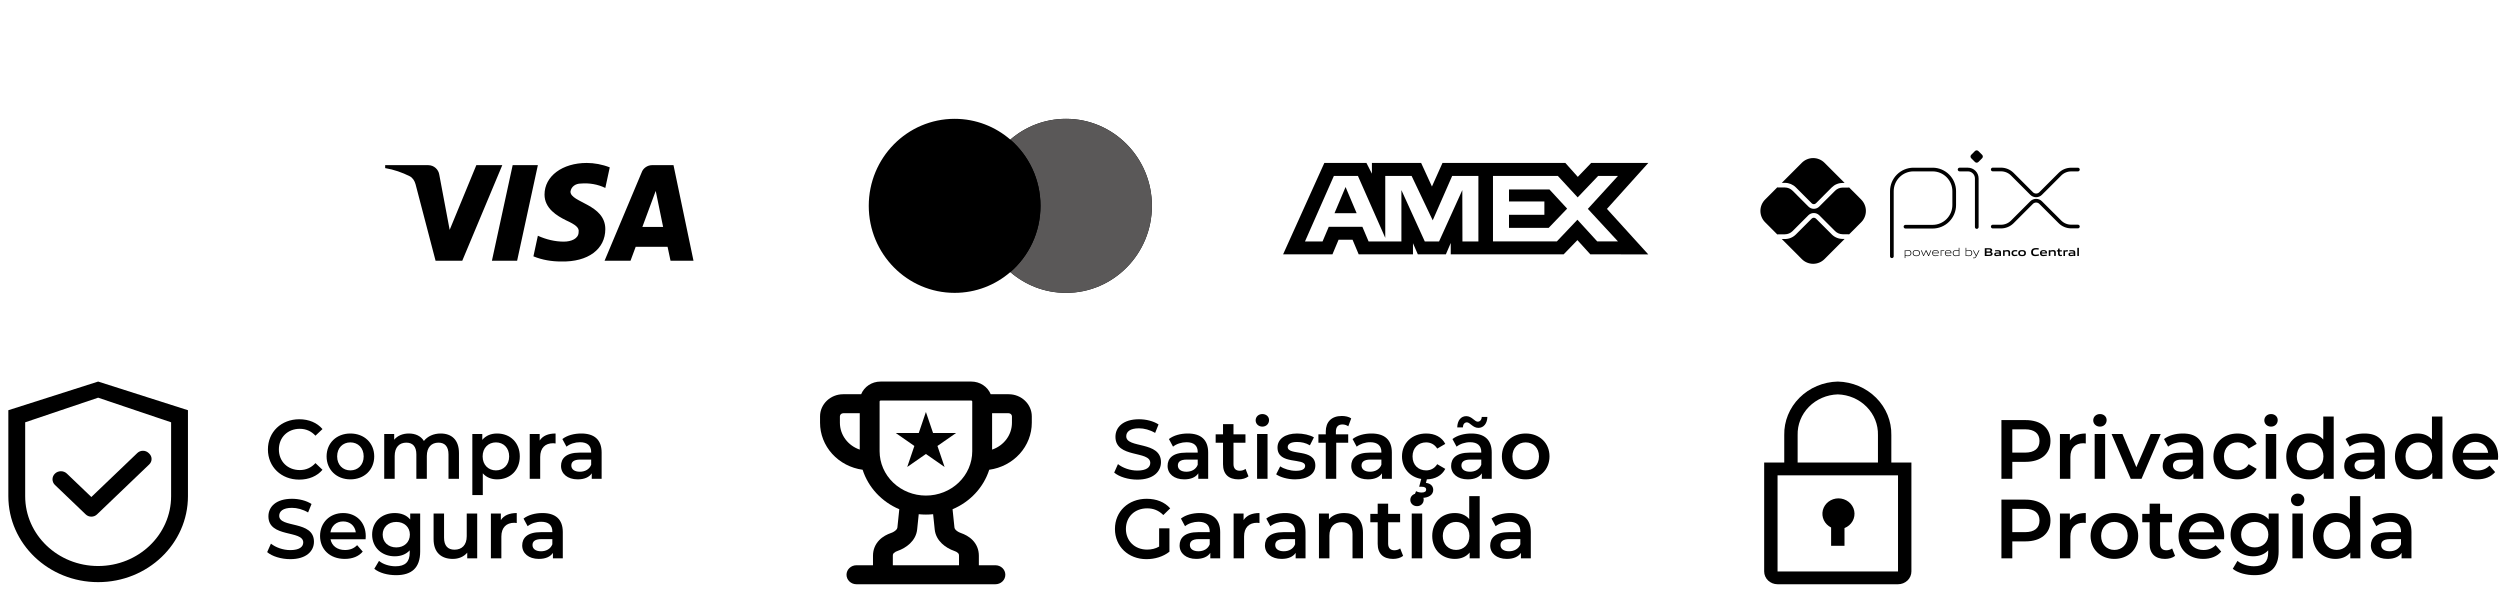 <svg xmlns="http://www.w3.org/2000/svg" width="322" height="77" viewBox="0 0 322 77" fill="none"><path fill-rule="evenodd" clip-rule="evenodd" d="M59.539 33.585H56.102L53.525 23.736C53.403 23.283 53.143 22.882 52.761 22.694C51.807 22.219 50.757 21.842 49.61 21.651V21.272H55.147C55.911 21.272 56.484 21.842 56.58 22.503L57.917 29.608L61.352 21.272H64.694L59.539 33.585ZM66.604 33.585H63.358L66.031 21.272H69.277L66.604 33.585ZM73.476 24.683C73.572 24.02 74.145 23.641 74.814 23.641C75.864 23.546 77.009 23.736 77.964 24.209L78.537 21.558C77.582 21.179 76.531 20.988 75.578 20.988C72.427 20.988 70.135 22.694 70.135 25.061C70.135 26.861 71.759 27.807 72.905 28.377C74.145 28.945 74.623 29.324 74.527 29.892C74.527 30.744 73.572 31.123 72.618 31.123C71.472 31.123 70.326 30.839 69.277 30.364L68.704 33.017C69.85 33.49 71.09 33.68 72.236 33.68C75.769 33.774 77.964 32.07 77.964 29.512C77.964 26.292 73.476 26.103 73.476 24.683ZM89.323 33.585L86.747 21.272H83.978C83.405 21.272 82.832 21.651 82.641 22.219L77.868 33.585H81.21L81.877 31.786H85.982L86.365 33.585H89.323ZM84.456 24.588L85.409 29.229H82.737L84.456 24.588Z" fill="black"></path><path fill-rule="evenodd" clip-rule="evenodd" d="M130.132 35.043C128.2 36.713 125.695 37.721 122.956 37.721C116.848 37.721 111.896 32.703 111.896 26.513C111.896 20.323 116.848 15.305 122.956 15.305C125.695 15.305 128.2 16.313 130.132 17.982C132.063 16.313 134.568 15.305 137.306 15.305C143.415 15.305 148.367 20.323 148.367 26.513C148.367 32.703 143.415 37.721 137.306 37.721C134.568 37.721 132.063 36.713 130.132 35.043Z" fill="black"></path><path fill-rule="evenodd" clip-rule="evenodd" d="M130.132 35.043C132.51 32.987 134.017 29.929 134.017 26.513C134.017 23.097 132.51 20.038 130.132 17.982C132.063 16.313 134.568 15.305 137.306 15.305C143.416 15.305 148.367 20.323 148.367 26.513C148.367 32.703 143.416 37.721 137.306 37.721C134.568 37.721 132.063 36.713 130.132 35.043Z" fill="#5A5858"></path><path fill-rule="evenodd" clip-rule="evenodd" d="M130.132 35.044C132.51 32.988 134.018 29.929 134.018 26.513C134.018 23.097 132.51 20.038 130.132 17.982C127.753 20.038 126.245 23.097 126.245 26.513C126.245 29.929 127.753 32.988 130.132 35.044Z" fill="black"></path><path fill-rule="evenodd" clip-rule="evenodd" d="M170.574 20.988L165.266 32.754H171.621L172.408 30.878H174.209L174.997 32.754H181.991V31.323L182.614 32.754H186.232L186.856 31.292V32.754H201.402L203.172 30.927L204.828 32.754L212.3 32.77L206.975 26.904L212.3 20.988H204.943L203.221 22.782L201.617 20.988H185.792L184.434 24.025L183.043 20.988H176.702V22.371L175.997 20.988H170.574ZM192.296 22.658H200.65L203.204 25.423L205.842 22.658H208.397L204.515 26.902L208.397 31.096H205.726L203.171 28.3L200.52 31.096H192.296V22.658ZM194.359 25.948V24.407V24.406H199.571L201.846 26.871L199.471 29.349H194.359V27.666H198.916V25.948H194.359ZM171.803 22.658H174.901L178.421 30.637V22.658H181.815L184.534 28.379L187.041 22.658H190.417V31.101H188.362L188.346 24.485L185.35 31.101H183.513L180.501 24.485V31.101H176.275L175.474 29.209H171.145L170.345 31.1H168.081L171.803 22.658ZM171.884 27.459L173.31 24.087L174.735 27.459H171.884Z" fill="black"></path><path d="M243.672 33.006V24.627C243.672 24.261 243.744 23.898 243.883 23.559C244.024 23.221 244.229 22.913 244.488 22.654C244.747 22.395 245.054 22.189 245.392 22.049C245.73 21.909 246.093 21.837 246.458 21.837H248.926C249.663 21.838 250.369 22.133 250.889 22.655C251.409 23.178 251.703 23.886 251.703 24.624V26.407C251.703 27.148 251.408 27.858 250.886 28.381C250.363 28.905 249.654 29.199 248.915 29.199H245.426" stroke="black" stroke-width="0.474" stroke-linecap="round" stroke-linejoin="round"></path><path d="M252.395 21.835H253.464C253.767 21.835 254.058 21.956 254.273 22.171C254.487 22.385 254.608 22.677 254.608 22.981V29.241" stroke="black" stroke-width="0.474" stroke-linecap="round" stroke-linejoin="round"></path><path d="M254.376 20.865L253.892 20.378C253.863 20.35 253.84 20.316 253.824 20.278C253.809 20.241 253.8 20.2 253.8 20.16C253.8 20.119 253.809 20.079 253.824 20.041C253.84 20.004 253.863 19.97 253.892 19.941L254.376 19.455C254.405 19.426 254.439 19.403 254.477 19.388C254.514 19.372 254.554 19.364 254.594 19.364C254.635 19.364 254.675 19.372 254.712 19.388C254.751 19.403 254.784 19.426 254.813 19.455L255.299 19.941C255.327 19.97 255.35 20.004 255.366 20.041C255.381 20.079 255.39 20.119 255.39 20.16C255.39 20.2 255.381 20.241 255.366 20.278C255.35 20.316 255.327 20.35 255.299 20.378L254.813 20.865C254.784 20.894 254.751 20.917 254.712 20.932C254.675 20.948 254.635 20.956 254.594 20.956C254.554 20.956 254.514 20.948 254.477 20.932C254.439 20.917 254.405 20.894 254.376 20.865Z" fill="black"></path><path d="M256.665 21.83H257.727C258.273 21.83 258.797 22.048 259.184 22.435L261.669 24.923C261.746 25 261.837 25.061 261.937 25.102C262.036 25.144 262.143 25.165 262.252 25.165C262.36 25.165 262.468 25.144 262.567 25.102C262.667 25.061 262.759 25 262.834 24.923L265.313 22.444C265.504 22.252 265.731 22.1 265.981 21.996C266.231 21.892 266.499 21.839 266.77 21.839H267.633" stroke="black" stroke-width="0.474" stroke-linecap="round" stroke-linejoin="round"></path><path d="M256.665 29.184H257.727C258.273 29.184 258.797 28.966 259.184 28.58L261.669 26.092C261.746 26.015 261.837 25.954 261.937 25.913C262.036 25.871 262.143 25.85 262.252 25.85C262.36 25.85 262.468 25.871 262.567 25.913C262.667 25.954 262.759 26.015 262.834 26.092L265.313 28.57C265.504 28.762 265.731 28.914 265.981 29.018C266.231 29.122 266.499 29.175 266.77 29.175H267.633" stroke="black" stroke-width="0.474" stroke-linecap="round" stroke-linejoin="round"></path><path d="M237.339 30.774C237.076 30.775 236.816 30.724 236.574 30.623C236.331 30.523 236.111 30.375 235.926 30.189L233.888 28.152C233.816 28.083 233.72 28.044 233.62 28.044C233.521 28.044 233.424 28.083 233.352 28.152L231.306 30.2C231.121 30.387 230.901 30.534 230.66 30.635C230.417 30.735 230.158 30.787 229.894 30.786H229.493L232.075 33.372C232.462 33.76 232.987 33.978 233.535 33.978C234.083 33.978 234.608 33.76 234.995 33.372L237.583 30.779L237.339 30.774Z" fill="black"></path><path d="M229.895 23.552C230.158 23.551 230.417 23.603 230.66 23.703C230.901 23.804 231.121 23.951 231.307 24.137L233.352 26.187C233.423 26.258 233.521 26.298 233.62 26.298C233.721 26.298 233.817 26.258 233.888 26.187L235.926 24.145C236.112 23.959 236.332 23.811 236.574 23.711C236.816 23.61 237.076 23.559 237.339 23.559H237.585L234.996 20.966C234.805 20.774 234.577 20.622 234.327 20.518C234.076 20.414 233.808 20.36 233.536 20.36C233.266 20.36 232.997 20.414 232.747 20.518C232.496 20.622 232.269 20.774 232.076 20.966L229.496 23.552H229.895Z" fill="black"></path><path d="M239.725 25.703L238.163 24.138C238.128 24.152 238.09 24.16 238.052 24.16H237.341C236.97 24.162 236.615 24.309 236.353 24.572L234.312 26.61C234.221 26.701 234.114 26.773 233.995 26.822C233.876 26.871 233.749 26.896 233.62 26.896C233.36 26.897 233.112 26.794 232.928 26.61L230.882 24.561C230.62 24.299 230.265 24.151 229.895 24.149H229.021C228.985 24.149 228.95 24.141 228.916 24.128L227.346 25.701C227.154 25.893 227.001 26.121 226.898 26.372C226.794 26.623 226.74 26.892 226.74 27.163C226.74 27.435 226.794 27.704 226.898 27.955C227.001 28.206 227.154 28.434 227.346 28.626L228.916 30.199C228.95 30.186 228.985 30.178 229.021 30.178H229.895C230.265 30.176 230.62 30.028 230.882 29.766L232.928 27.717C233.114 27.538 233.363 27.439 233.62 27.439C233.877 27.439 234.126 27.538 234.312 27.717L236.351 29.759C236.613 30.021 236.967 30.169 237.337 30.17H238.049C238.087 30.171 238.124 30.179 238.159 30.193L239.722 28.628C240.109 28.241 240.327 27.714 240.327 27.166C240.327 26.618 240.109 26.091 239.722 25.703" fill="black"></path><path d="M245.796 32.292C245.667 32.298 245.538 32.318 245.413 32.351V32.862C245.508 32.895 245.61 32.912 245.711 32.912C245.967 32.912 246.088 32.825 246.088 32.6C246.088 32.388 245.989 32.292 245.796 32.292ZM245.327 33.24V32.231H245.398L245.405 32.275C245.535 32.24 245.669 32.219 245.804 32.211C245.896 32.204 245.99 32.231 246.064 32.287C246.106 32.327 246.138 32.376 246.158 32.43C246.177 32.484 246.186 32.542 246.18 32.6C246.185 32.664 246.173 32.728 246.144 32.785C246.114 32.843 246.07 32.891 246.015 32.925C245.924 32.971 245.822 32.993 245.718 32.991C245.615 32.99 245.512 32.974 245.412 32.944V33.24H245.327Z" fill="black"></path><path d="M246.821 32.289C246.565 32.289 246.452 32.372 246.452 32.595C246.452 32.818 246.565 32.911 246.821 32.911C247.078 32.911 247.19 32.829 247.19 32.607C247.19 32.384 247.077 32.289 246.821 32.289ZM247.15 32.911C247.051 32.972 246.936 33.001 246.821 32.994C246.705 33.001 246.59 32.972 246.492 32.911C246.446 32.875 246.41 32.827 246.387 32.773C246.364 32.719 246.355 32.66 246.361 32.601C246.355 32.542 246.364 32.483 246.387 32.429C246.41 32.374 246.446 32.327 246.492 32.289C246.59 32.229 246.705 32.2 246.821 32.207C246.936 32.2 247.051 32.229 247.15 32.289C247.196 32.326 247.232 32.374 247.255 32.428C247.277 32.482 247.287 32.541 247.281 32.599C247.287 32.658 247.277 32.718 247.255 32.772C247.232 32.827 247.196 32.874 247.15 32.911Z" fill="black"></path><path d="M248.36 32.971L248.075 32.358H248.069L247.789 32.971H247.716L247.412 32.23H247.507L247.759 32.85H247.765L248.039 32.23H248.122L248.405 32.85H248.409L248.657 32.23H248.748L248.445 32.971H248.36Z" fill="black"></path><path d="M249.292 32.288C249.056 32.288 248.975 32.393 248.963 32.546H249.626C249.619 32.377 249.533 32.288 249.297 32.288H249.292ZM249.297 32.99C249.188 33.002 249.078 32.973 248.991 32.908C248.948 32.869 248.915 32.821 248.893 32.767C248.872 32.714 248.863 32.656 248.867 32.599C248.863 32.539 248.874 32.479 248.898 32.424C248.922 32.369 248.958 32.321 249.004 32.282C249.09 32.228 249.19 32.203 249.292 32.208C249.396 32.202 249.498 32.227 249.587 32.28C249.694 32.351 249.714 32.477 249.714 32.621H248.957C248.957 32.772 249.01 32.907 249.296 32.907C249.425 32.904 249.552 32.89 249.678 32.864V32.942C249.549 32.969 249.42 32.984 249.29 32.988" fill="black"></path><path d="M249.961 32.971V32.23H250.032L250.04 32.273C250.157 32.234 250.281 32.213 250.405 32.209H250.416V32.291H250.395C250.277 32.294 250.16 32.314 250.048 32.35V32.969L249.961 32.971Z" fill="black"></path><path d="M250.917 32.288C250.68 32.288 250.6 32.394 250.588 32.546H251.252C251.245 32.377 251.159 32.288 250.923 32.288H250.917ZM250.923 32.991C250.814 33.002 250.704 32.973 250.617 32.909C250.576 32.869 250.545 32.821 250.524 32.768C250.504 32.715 250.497 32.658 250.501 32.601C250.498 32.541 250.509 32.482 250.533 32.427C250.557 32.372 250.593 32.324 250.638 32.285C250.725 32.231 250.825 32.205 250.927 32.211C251.029 32.205 251.132 32.23 251.221 32.282C251.328 32.354 251.348 32.48 251.348 32.624H250.592C250.592 32.775 250.644 32.91 250.93 32.91C251.059 32.907 251.186 32.893 251.312 32.867V32.945C251.184 32.971 251.054 32.987 250.923 32.991Z" fill="black"></path><path d="M252.283 32.339C252.187 32.306 252.087 32.289 251.985 32.29C251.729 32.29 251.608 32.376 251.608 32.601C251.608 32.826 251.707 32.908 251.901 32.908C252.029 32.902 252.158 32.883 252.283 32.851V32.339ZM252.3 32.97L252.291 32.925C252.162 32.961 252.028 32.982 251.894 32.99C251.8 32.998 251.706 32.97 251.632 32.914C251.59 32.874 251.558 32.825 251.538 32.771C251.518 32.717 251.51 32.658 251.515 32.601C251.51 32.537 251.524 32.473 251.552 32.416C251.581 32.359 251.626 32.311 251.68 32.277C251.772 32.23 251.876 32.208 251.979 32.211C252.082 32.212 252.184 32.227 252.284 32.258V31.919H252.369V32.97H252.3Z" fill="black"></path><path d="M253.636 32.292C253.507 32.298 253.379 32.317 253.252 32.35V32.86C253.348 32.895 253.449 32.912 253.552 32.911C253.807 32.911 253.928 32.825 253.928 32.599C253.928 32.388 253.829 32.292 253.636 32.292ZM253.857 32.925C253.764 32.97 253.662 32.993 253.56 32.99C253.448 32.989 253.336 32.97 253.231 32.935V32.97H253.172V31.919H253.254V32.269C253.382 32.236 253.513 32.216 253.644 32.208C253.738 32.202 253.83 32.228 253.906 32.284C253.947 32.324 253.979 32.373 253.999 32.427C254.019 32.481 254.026 32.539 254.021 32.597C254.026 32.661 254.013 32.725 253.984 32.783C253.955 32.84 253.911 32.888 253.857 32.922" fill="black"></path><path d="M254.13 33.258V33.176C254.172 33.176 254.211 33.184 254.239 33.184C254.289 33.188 254.339 33.175 254.381 33.147C254.423 33.12 254.454 33.079 254.47 33.031L254.498 32.973L254.113 32.231H254.211L254.541 32.869H254.547L254.86 32.231H254.959L254.548 33.061C254.471 33.212 254.389 33.261 254.239 33.261C254.203 33.263 254.166 33.262 254.13 33.258Z" fill="black"></path><path d="M256.149 32.548H255.862V32.808H256.15C256.347 32.808 256.422 32.786 256.422 32.677C256.422 32.568 256.32 32.548 256.149 32.548ZM256.096 32.128H255.862V32.392H256.097C256.292 32.392 256.369 32.369 256.369 32.258C256.369 32.148 256.272 32.128 256.096 32.128ZM256.541 32.9C256.435 32.967 256.308 32.97 256.076 32.97H255.64V31.968H256.065C256.266 31.968 256.388 31.968 256.49 32.032C256.524 32.052 256.552 32.082 256.57 32.117C256.589 32.152 256.596 32.192 256.594 32.231C256.596 32.281 256.582 32.33 256.553 32.37C256.524 32.41 256.483 32.44 256.435 32.454V32.459C256.564 32.488 256.646 32.554 256.646 32.697C256.65 32.737 256.642 32.778 256.622 32.814C256.604 32.85 256.576 32.88 256.541 32.9Z" fill="black"></path><path d="M257.52 32.661C257.439 32.653 257.347 32.649 257.255 32.649C257.105 32.649 257.052 32.68 257.052 32.749C257.052 32.818 257.096 32.848 257.21 32.848C257.316 32.844 257.419 32.829 257.52 32.804V32.661ZM257.565 32.971L257.559 32.927C257.428 32.964 257.293 32.986 257.159 32.992C257.081 32.997 257.003 32.978 256.935 32.937C256.908 32.917 256.886 32.889 256.872 32.858C256.857 32.827 256.851 32.793 256.854 32.759C256.851 32.717 256.862 32.675 256.885 32.639C256.906 32.603 256.939 32.575 256.977 32.558C257.066 32.525 257.16 32.511 257.255 32.517C257.332 32.517 257.435 32.521 257.522 32.527V32.517C257.522 32.402 257.446 32.364 257.238 32.364C257.156 32.364 257.06 32.368 256.966 32.377V32.227C257.07 32.219 257.188 32.213 257.284 32.213C257.403 32.203 257.522 32.227 257.627 32.282C257.709 32.342 257.727 32.425 257.727 32.535V32.973L257.565 32.971Z" fill="black"></path><path d="M258.69 32.97V32.559C258.69 32.424 258.621 32.376 258.498 32.376C258.397 32.38 258.296 32.396 258.198 32.423V32.967H257.995V32.226H258.159L258.166 32.272C258.295 32.235 258.427 32.212 258.561 32.205C258.651 32.198 258.741 32.225 258.813 32.281C258.843 32.311 258.866 32.347 258.88 32.388C258.895 32.428 258.899 32.47 258.896 32.512V32.965L258.69 32.97Z" fill="black"></path><path d="M259.475 32.991C259.377 32.999 259.279 32.971 259.2 32.913C259.158 32.873 259.126 32.824 259.105 32.77C259.086 32.716 259.077 32.658 259.083 32.6C259.08 32.539 259.091 32.478 259.117 32.423C259.144 32.367 259.184 32.32 259.234 32.285C259.332 32.229 259.445 32.204 259.558 32.211C259.64 32.211 259.726 32.217 259.818 32.225V32.383C259.744 32.377 259.653 32.37 259.582 32.37C259.386 32.37 259.295 32.432 259.295 32.602C259.295 32.771 259.363 32.83 259.524 32.83C259.629 32.827 259.732 32.814 259.834 32.792V32.944C259.717 32.971 259.595 32.987 259.475 32.991Z" fill="black"></path><path d="M260.445 32.366C260.249 32.366 260.163 32.428 260.163 32.596C260.163 32.764 260.244 32.835 260.445 32.835C260.644 32.835 260.724 32.775 260.724 32.607C260.724 32.439 260.641 32.366 260.445 32.366ZM260.798 32.913C260.69 32.974 260.568 33.001 260.445 32.991C260.321 33.001 260.197 32.973 260.089 32.913C260.041 32.877 260.003 32.83 259.979 32.776C259.954 32.721 259.944 32.661 259.95 32.601C259.944 32.542 259.955 32.481 259.979 32.426C260.003 32.372 260.041 32.324 260.089 32.288C260.197 32.228 260.321 32.201 260.445 32.211C260.568 32.202 260.69 32.228 260.798 32.288C260.846 32.324 260.884 32.371 260.908 32.426C260.932 32.48 260.941 32.54 260.935 32.6C260.941 32.659 260.932 32.719 260.908 32.774C260.884 32.829 260.846 32.877 260.798 32.913Z" fill="black"></path><path d="M262.125 32.992C261.996 33 261.869 32.963 261.765 32.887C261.645 32.788 261.609 32.634 261.609 32.469C261.604 32.386 261.621 32.304 261.656 32.23C261.692 32.155 261.745 32.091 261.812 32.043C261.941 31.971 262.089 31.938 262.235 31.948C262.347 31.948 262.46 31.955 262.584 31.965V32.146C262.478 32.137 262.347 32.129 262.245 32.129C261.959 32.129 261.839 32.238 261.839 32.469C261.839 32.699 261.95 32.809 262.161 32.809C262.311 32.805 262.46 32.785 262.606 32.749V32.929C262.448 32.966 262.287 32.986 262.125 32.992Z" fill="black"></path><path d="M263.212 32.343C263.04 32.343 262.975 32.404 262.964 32.517H263.458C263.452 32.397 263.382 32.343 263.212 32.343ZM263.181 32.991C263.07 33.001 262.96 32.972 262.868 32.909C262.826 32.87 262.795 32.822 262.773 32.768C262.753 32.715 262.746 32.657 262.75 32.6C262.747 32.541 262.758 32.482 262.782 32.428C262.806 32.374 262.842 32.326 262.889 32.289C262.986 32.23 263.098 32.203 263.212 32.211C263.322 32.204 263.434 32.23 263.531 32.285C263.649 32.368 263.66 32.498 263.661 32.65H262.96C262.964 32.763 263.024 32.836 263.232 32.836C263.363 32.833 263.495 32.82 263.625 32.798V32.943C263.479 32.971 263.33 32.987 263.181 32.991Z" fill="black"></path><path d="M264.577 32.97V32.559C264.577 32.424 264.51 32.376 264.387 32.376C264.285 32.38 264.184 32.396 264.086 32.423V32.967H263.879V32.226H264.048L264.056 32.272C264.184 32.234 264.316 32.212 264.45 32.205C264.54 32.198 264.63 32.225 264.702 32.281C264.732 32.311 264.755 32.347 264.769 32.388C264.784 32.428 264.788 32.47 264.785 32.512V32.965L264.577 32.97Z" fill="black"></path><path d="M265.368 32.991C265.323 32.996 265.277 32.988 265.235 32.97C265.193 32.952 265.157 32.922 265.129 32.886C265.088 32.819 265.069 32.74 265.074 32.662V32.385H264.926V32.232H265.074L265.097 32.008H265.28V32.232H265.569V32.385H265.28V32.622C265.276 32.67 265.283 32.718 265.3 32.763C265.312 32.787 265.332 32.806 265.356 32.819C265.38 32.831 265.407 32.836 265.435 32.831C265.484 32.831 265.533 32.826 265.581 32.817V32.965C265.511 32.98 265.439 32.989 265.368 32.991Z" fill="black"></path><path d="M265.771 32.971V32.23H265.936L265.943 32.276C266.061 32.236 266.184 32.213 266.308 32.209H266.334V32.385C266.31 32.385 266.284 32.385 266.262 32.385C266.165 32.386 266.068 32.398 265.974 32.423V32.969L265.771 32.971Z" fill="black"></path><path d="M267.087 32.661C267 32.653 266.913 32.649 266.82 32.649C266.67 32.649 266.617 32.68 266.617 32.749C266.617 32.818 266.662 32.848 266.777 32.848C266.881 32.844 266.986 32.829 267.087 32.804V32.661ZM267.13 32.971L267.123 32.929C266.992 32.966 266.857 32.988 266.722 32.994C266.644 32.999 266.565 32.98 266.498 32.94C266.471 32.919 266.449 32.892 266.434 32.861C266.421 32.83 266.414 32.795 266.416 32.761C266.414 32.718 266.426 32.675 266.449 32.639C266.473 32.602 266.507 32.574 266.547 32.559C266.635 32.526 266.729 32.513 266.823 32.519C266.899 32.519 267.004 32.523 267.09 32.529V32.517C267.09 32.402 267.014 32.364 266.807 32.364C266.724 32.364 266.628 32.368 266.534 32.377V32.227C266.639 32.219 266.755 32.213 266.851 32.213C266.97 32.203 267.089 32.227 267.195 32.282C267.277 32.342 267.296 32.425 267.296 32.535V32.973L267.13 32.971Z" fill="black"></path><path d="M267.558 31.919H267.764V32.97H267.558V31.919Z" fill="black"></path><path d="M236.786 64.188C236.323 64.191 235.873 64.343 235.509 64.619C235.146 64.896 234.891 65.281 234.782 65.713C234.674 66.145 234.72 66.599 234.913 67.003C235.106 67.407 235.435 67.737 235.847 67.942V70.301H237.571V68.016C238.017 67.841 238.384 67.524 238.613 67.119C238.841 66.713 238.914 66.245 238.822 65.793C238.729 65.341 238.476 64.934 238.105 64.641C237.733 64.349 237.268 64.188 236.786 64.188Z" fill="black"></path><path d="M243.603 59.575V56.043C243.64 54.254 242.936 52.524 241.643 51.231C240.35 49.939 238.576 49.189 236.707 49.145C234.838 49.189 233.063 49.939 231.772 51.231C230.479 52.524 229.773 54.254 229.811 56.043V59.575H227.225V73.601C227.225 74.039 227.407 74.459 227.73 74.768C228.053 75.077 228.491 75.251 228.949 75.251H244.465C244.922 75.251 245.36 75.077 245.685 74.768C246.008 74.459 246.189 74.039 246.189 73.601V59.575H243.603ZM231.535 56.043C231.498 54.692 232.021 53.382 232.99 52.398C233.959 51.415 235.296 50.839 236.707 50.796C238.119 50.839 239.455 51.415 240.423 52.398C241.393 53.382 241.916 54.692 241.88 56.043V59.575H231.535V56.043ZM228.949 73.601V61.225H244.465V73.601H228.949Z" fill="black"></path><path d="M38.54 61.775C39.779 61.775 40.836 61.332 41.537 60.511L40.631 59.648C40.081 60.252 39.402 60.544 38.615 60.544C37.052 60.544 35.92 59.442 35.92 57.888C35.92 56.333 37.052 55.231 38.615 55.231C39.402 55.231 40.081 55.523 40.631 56.117L41.537 55.263C40.836 54.443 39.779 54 38.55 54C36.233 54 34.508 55.631 34.508 57.888C34.508 60.144 36.233 61.775 38.54 61.775Z" fill="black"></path><path d="M45.127 61.742C46.917 61.742 48.2 60.511 48.2 58.783C48.2 57.055 46.917 55.835 45.127 55.835C43.359 55.835 42.065 57.055 42.065 58.783C42.065 60.511 43.359 61.742 45.127 61.742ZM45.127 60.586C44.157 60.586 43.424 59.884 43.424 58.783C43.424 57.681 44.157 56.98 45.127 56.98C46.108 56.98 46.841 57.681 46.841 58.783C46.841 59.884 46.108 60.586 45.127 60.586Z" fill="black"></path><path d="M56.754 55.835C55.838 55.835 55.061 56.202 54.598 56.796C54.199 56.148 53.498 55.835 52.657 55.835C51.87 55.835 51.202 56.116 50.771 56.634V55.9H49.488V61.666H50.835V58.74C50.835 57.595 51.439 57.012 52.334 57.012C53.153 57.012 53.627 57.509 53.627 58.535V61.666H54.975V58.74C54.975 57.595 55.59 57.012 56.474 57.012C57.293 57.012 57.767 57.509 57.767 58.535V61.666H59.115V58.362C59.115 56.623 58.145 55.835 56.754 55.835Z" fill="black"></path><path d="M64.028 55.835C63.242 55.835 62.573 56.105 62.12 56.656V55.9H60.837V63.761H62.185V60.964C62.648 61.493 63.295 61.742 64.028 61.742C65.71 61.742 66.95 60.575 66.95 58.783C66.95 57.001 65.71 55.835 64.028 55.835ZM63.877 60.586C62.907 60.586 62.163 59.884 62.163 58.783C62.163 57.681 62.907 56.98 63.877 56.98C64.848 56.98 65.581 57.681 65.581 58.783C65.581 59.884 64.848 60.586 63.877 60.586Z" fill="black"></path><path d="M69.511 56.742V55.9H68.228V61.666H69.576V58.869C69.576 57.692 70.222 57.087 71.246 57.087C71.344 57.087 71.441 57.098 71.559 57.12V55.835C70.6 55.835 69.899 56.137 69.511 56.742Z" fill="black"></path><path d="M74.87 55.835C73.943 55.835 73.048 56.072 72.434 56.548L72.962 57.53C73.393 57.174 74.062 56.958 74.708 56.958C75.668 56.958 76.142 57.422 76.142 58.211V58.297H74.655C72.908 58.297 72.261 59.053 72.261 60.014C72.261 61.018 73.091 61.742 74.407 61.742C75.269 61.742 75.894 61.461 76.218 60.964V61.666H77.49V58.286C77.49 56.623 76.53 55.835 74.87 55.835ZM74.687 60.759C73.997 60.759 73.587 60.446 73.587 59.96C73.587 59.539 73.835 59.193 74.752 59.193H76.142V59.863C75.916 60.457 75.344 60.759 74.687 60.759Z" fill="black"></path><path d="M37.386 72.019C39.456 72.019 40.437 70.982 40.437 69.773C40.437 66.998 35.963 68.045 35.963 66.436C35.963 65.864 36.437 65.41 37.602 65.41C38.259 65.41 39.003 65.605 39.682 66.004L40.124 64.914C39.467 64.482 38.518 64.244 37.612 64.244C35.543 64.244 34.572 65.281 34.572 66.501C34.572 69.309 39.057 68.24 39.057 69.87C39.057 70.432 38.561 70.853 37.386 70.853C36.459 70.853 35.5 70.507 34.896 70.021L34.411 71.112C35.036 71.652 36.211 72.019 37.386 72.019Z" fill="black"></path><path d="M47.109 69.061C47.109 67.257 45.88 66.08 44.199 66.08C42.484 66.08 41.223 67.311 41.223 69.028C41.223 70.745 42.474 71.987 44.404 71.987C45.395 71.987 46.204 71.663 46.721 71.047L45.999 70.216C45.589 70.637 45.083 70.842 44.436 70.842C43.433 70.842 42.733 70.302 42.571 69.46H47.088C47.099 69.331 47.109 69.168 47.109 69.061ZM44.199 67.16C45.083 67.16 45.719 67.732 45.827 68.564H42.56C42.689 67.722 43.325 67.16 44.199 67.16Z" fill="black"></path><path d="M52.835 66.145V66.912C52.36 66.339 51.649 66.08 50.84 66.08C49.191 66.08 47.93 67.181 47.93 68.855C47.93 70.529 49.191 71.652 50.84 71.652C51.617 71.652 52.296 71.404 52.77 70.885V71.188C52.77 72.354 52.209 72.937 50.937 72.937C50.14 72.937 49.32 72.667 48.814 72.246L48.21 73.261C48.868 73.801 49.935 74.082 51.013 74.082C53.029 74.082 54.118 73.132 54.118 71.037V66.145H52.835ZM51.045 70.507C50.021 70.507 49.288 69.838 49.288 68.855C49.288 67.883 50.021 67.225 51.045 67.225C52.059 67.225 52.792 67.883 52.792 68.855C52.792 69.838 52.059 70.507 51.045 70.507Z" fill="black"></path><path d="M60.115 66.145V69.061C60.115 70.216 59.479 70.8 58.541 70.8C57.69 70.8 57.194 70.303 57.194 69.255V66.145H55.846V69.439C55.846 71.177 56.849 71.987 58.326 71.987C59.07 71.987 59.749 71.707 60.18 71.177V71.912H61.463V66.145H60.115Z" fill="black"></path><path d="M64.51 66.987V66.145H63.227V71.911H64.575V69.115C64.575 67.937 65.222 67.333 66.246 67.333C66.343 67.333 66.44 67.344 66.558 67.365V66.08C65.599 66.08 64.898 66.382 64.51 66.987Z" fill="black"></path><path d="M69.869 66.08C68.942 66.08 68.047 66.318 67.432 66.793L67.96 67.775C68.392 67.419 69.06 67.203 69.707 67.203C70.666 67.203 71.141 67.668 71.141 68.456V68.542H69.653C67.907 68.542 67.26 69.298 67.26 70.259C67.26 71.263 68.09 71.987 69.405 71.987C70.268 71.987 70.893 71.706 71.216 71.21V71.911H72.488V68.531C72.488 66.868 71.529 66.08 69.869 66.08ZM69.685 71.004C68.995 71.004 68.586 70.691 68.586 70.205C68.586 69.784 68.834 69.438 69.75 69.438H71.141V70.108C70.914 70.702 70.343 71.004 69.685 71.004Z" fill="black"></path><path d="M146.483 61.775C148.553 61.775 149.534 60.738 149.534 59.529C149.534 56.754 145.06 57.801 145.06 56.192C145.06 55.62 145.535 55.166 146.699 55.166C147.356 55.166 148.1 55.361 148.78 55.76L149.221 54.669C148.564 54.238 147.616 54 146.71 54C144.64 54 143.67 55.037 143.67 56.257C143.67 59.065 148.154 57.995 148.154 59.626C148.154 60.188 147.658 60.609 146.483 60.609C145.556 60.609 144.596 60.263 143.993 59.777L143.508 60.868C144.133 61.408 145.308 61.775 146.483 61.775Z" fill="black"></path><path d="M152.993 55.835C152.066 55.835 151.172 56.072 150.557 56.548L151.085 57.53C151.517 57.174 152.185 56.958 152.831 56.958C153.791 56.958 154.266 57.422 154.266 58.211V58.297H152.778C151.031 58.297 150.385 59.053 150.385 60.014C150.385 61.018 151.215 61.742 152.529 61.742C153.392 61.742 154.017 61.461 154.341 60.964V61.666H155.612V58.286C155.612 56.623 154.654 55.835 152.993 55.835ZM152.811 60.759C152.12 60.759 151.71 60.446 151.71 59.96C151.71 59.539 151.959 59.193 152.874 59.193H154.266V59.863C154.039 60.457 153.468 60.759 152.811 60.759Z" fill="black"></path><path d="M160.426 60.392C160.221 60.554 159.951 60.63 159.671 60.63C159.153 60.63 158.873 60.328 158.873 59.766V57.023H160.415V55.943H158.873V54.626H157.525V55.943H156.577V57.023H157.525V59.798C157.525 61.073 158.248 61.742 159.509 61.742C159.994 61.742 160.48 61.613 160.803 61.353L160.426 60.392Z" fill="black"></path><path d="M162.591 54.949C163.098 54.949 163.453 54.582 163.453 54.107C163.453 53.664 163.087 53.329 162.591 53.329C162.094 53.329 161.728 53.685 161.728 54.139C161.728 54.593 162.094 54.949 162.591 54.949ZM161.912 61.666H163.259V55.899H161.912V61.666Z" fill="black"></path><path d="M166.807 61.742C168.424 61.742 169.415 61.04 169.415 59.96C169.415 57.703 165.858 58.74 165.858 57.574C165.858 57.196 166.246 56.926 167.065 56.926C167.615 56.926 168.164 57.034 168.715 57.358L169.233 56.332C168.715 56.019 167.841 55.835 167.076 55.835C165.524 55.835 164.543 56.548 164.543 57.638C164.543 59.938 168.101 58.902 168.101 60.003C168.101 60.403 167.745 60.64 166.893 60.64C166.17 60.64 165.394 60.403 164.888 60.068L164.37 61.094C164.888 61.461 165.847 61.742 166.807 61.742Z" fill="black"></path><path d="M172.915 54.669C173.196 54.669 173.455 54.766 173.659 54.906L174.036 53.891C173.735 53.675 173.282 53.578 172.818 53.578C171.482 53.578 170.76 54.366 170.76 55.576V55.943H169.811V57.023H170.76V61.666H172.107V57.023H173.648V55.943H172.063V55.597C172.063 54.982 172.355 54.669 172.915 54.669Z" fill="black"></path><path d="M176.649 55.835C175.723 55.835 174.828 56.072 174.213 56.548L174.741 57.53C175.173 57.174 175.841 56.958 176.488 56.958C177.447 56.958 177.922 57.422 177.922 58.211V58.297H176.434C174.687 58.297 174.041 59.053 174.041 60.014C174.041 61.018 174.871 61.742 176.186 61.742C177.048 61.742 177.674 61.461 177.998 60.964V61.666H179.27V58.286C179.27 56.623 178.31 55.835 176.649 55.835ZM176.467 60.759C175.776 60.759 175.366 60.446 175.366 59.96C175.366 59.539 175.615 59.193 176.53 59.193H177.922V59.863C177.696 60.457 177.124 60.759 176.467 60.759Z" fill="black"></path><path d="M183.682 60.586C182.691 60.586 181.936 59.906 181.936 58.783C181.936 57.671 182.691 56.98 183.682 56.98C184.254 56.98 184.77 57.228 185.115 57.779L186.151 57.174C185.709 56.299 184.814 55.835 183.693 55.835C181.871 55.835 180.577 57.055 180.577 58.783C180.577 60.306 181.579 61.44 183.057 61.688L182.787 62.692H183.122C183.53 62.692 183.693 62.843 183.693 63.048C183.693 63.286 183.52 63.437 183.122 63.437C182.852 63.437 182.615 63.383 182.388 63.264L182.14 63.901C182.409 64.053 182.743 64.128 183.132 64.128C184.016 64.128 184.599 63.729 184.599 63.102C184.599 62.638 184.297 62.271 183.66 62.195L183.779 61.742C184.857 61.72 185.72 61.234 186.151 60.392L185.115 59.787C184.77 60.338 184.254 60.586 183.682 60.586Z" fill="black"></path><path d="M188.943 54.399C189.331 54.399 189.698 55.111 190.41 55.111C191.1 55.111 191.553 54.539 191.574 53.697H190.851C190.829 54.086 190.625 54.312 190.324 54.312C189.935 54.312 189.569 53.6 188.856 53.6C188.167 53.6 187.714 54.161 187.692 55.047H188.416C188.437 54.636 188.641 54.399 188.943 54.399ZM189.515 55.835C188.587 55.835 187.692 56.072 187.078 56.548L187.607 57.53C188.038 57.174 188.706 56.958 189.353 56.958C190.313 56.958 190.787 57.422 190.787 58.211V58.297H189.299C187.553 58.297 186.905 59.053 186.905 60.014C186.905 61.018 187.735 61.742 189.051 61.742C189.914 61.742 190.539 61.461 190.862 60.964V61.666H192.134V58.286C192.134 56.623 191.175 55.835 189.515 55.835ZM189.331 60.759C188.641 60.759 188.232 60.446 188.232 59.96C188.232 59.539 188.479 59.193 189.396 59.193H190.787V59.863C190.56 60.457 189.99 60.759 189.331 60.759Z" fill="black"></path><path d="M196.504 61.742C198.293 61.742 199.576 60.511 199.576 58.783C199.576 57.055 198.293 55.835 196.504 55.835C194.736 55.835 193.443 57.055 193.443 58.783C193.443 60.511 194.736 61.742 196.504 61.742ZM196.504 60.586C195.533 60.586 194.801 59.885 194.801 58.783C194.801 57.682 195.533 56.98 196.504 56.98C197.485 56.98 198.219 57.682 198.219 58.783C198.219 59.885 197.485 60.586 196.504 60.586Z" fill="black"></path><path d="M149.296 70.399C148.811 70.68 148.284 70.788 147.744 70.788C146.149 70.788 145.017 69.665 145.017 68.132C145.017 66.566 146.149 65.475 147.755 65.475C148.564 65.475 149.242 65.745 149.836 66.339L150.72 65.475C150.008 64.665 148.952 64.244 147.69 64.244C145.329 64.244 143.605 65.875 143.605 68.132C143.605 70.388 145.329 72.019 147.668 72.019C148.737 72.019 149.836 71.695 150.623 71.058V68.045H149.296V70.399Z" fill="black"></path><path d="M154.541 66.079C153.613 66.079 152.719 66.317 152.104 66.792L152.633 67.775C153.064 67.418 153.732 67.202 154.38 67.202C155.338 67.202 155.813 67.666 155.813 68.455V68.541H154.326C152.579 68.541 151.932 69.297 151.932 70.258C151.932 71.262 152.762 71.986 154.077 71.986C154.939 71.986 155.565 71.705 155.889 71.208V71.91H157.16V68.53C157.16 66.867 156.201 66.079 154.541 66.079ZM154.358 71.003C153.667 71.003 153.257 70.69 153.257 70.204C153.257 69.783 153.506 69.437 154.422 69.437H155.813V70.107C155.586 70.701 155.015 71.003 154.358 71.003Z" fill="black"></path><path d="M160.173 66.986V66.144H158.89V71.91H160.237V69.114C160.237 67.936 160.885 67.332 161.908 67.332C162.006 67.332 162.103 67.343 162.221 67.364V66.079C161.262 66.079 160.561 66.381 160.173 66.986Z" fill="black"></path><path d="M165.532 66.079C164.605 66.079 163.711 66.317 163.096 66.792L163.624 67.775C164.056 67.418 164.724 67.202 165.37 67.202C166.33 67.202 166.805 67.666 166.805 68.455V68.541H165.317C163.57 68.541 162.924 69.297 162.924 70.258C162.924 71.262 163.754 71.986 165.068 71.986C165.931 71.986 166.556 71.705 166.88 71.208V71.91H168.152V68.53C168.152 66.867 167.193 66.079 165.532 66.079ZM165.35 71.003C164.659 71.003 164.249 70.69 164.249 70.204C164.249 69.783 164.498 69.437 165.413 69.437H166.805V70.107C166.578 70.701 166.007 71.003 165.35 71.003Z" fill="black"></path><path d="M173.148 66.079C172.307 66.079 171.605 66.36 171.165 66.889V66.144H169.881V71.91H171.228V68.995C171.228 67.839 171.876 67.256 172.835 67.256C173.697 67.256 174.204 67.753 174.204 68.779V71.91H175.551V68.606C175.551 66.867 174.528 66.079 173.148 66.079Z" fill="black"></path><path d="M180.344 70.637C180.14 70.799 179.871 70.874 179.589 70.874C179.073 70.874 178.792 70.572 178.792 70.01V67.267H180.334V66.188H178.792V64.87H177.445V66.188H176.496V67.267H177.445V70.043C177.445 71.317 178.167 71.987 179.428 71.987C179.914 71.987 180.398 71.857 180.722 71.598L180.344 70.637Z" fill="black"></path><path d="M182.509 65.194C183.016 65.194 183.372 64.827 183.372 64.352C183.372 63.909 183.006 63.574 182.509 63.574C182.014 63.574 181.648 63.931 181.648 64.384C181.648 64.838 182.014 65.194 182.509 65.194ZM181.831 71.911H183.179V66.144H181.831V71.911Z" fill="black"></path><path d="M189.237 63.898V66.857C188.784 66.328 188.127 66.08 187.383 66.08C185.712 66.08 184.472 67.235 184.472 69.028C184.472 70.82 185.712 71.987 187.383 71.987C188.17 71.987 188.838 71.716 189.291 71.166V71.911H190.585V63.898H189.237ZM187.544 70.831C186.575 70.831 185.831 70.129 185.831 69.028C185.831 67.926 186.575 67.224 187.544 67.224C188.515 67.224 189.259 67.926 189.259 69.028C189.259 70.129 188.515 70.831 187.544 70.831Z" fill="black"></path><path d="M194.547 66.079C193.621 66.079 192.725 66.317 192.11 66.792L192.639 67.775C193.07 67.418 193.738 67.202 194.386 67.202C195.345 67.202 195.819 67.666 195.819 68.455V68.541H194.332C192.585 68.541 191.938 69.297 191.938 70.258C191.938 71.262 192.769 71.986 194.083 71.986C194.946 71.986 195.572 71.705 195.895 71.208V71.91H197.167V68.53C197.167 66.867 196.207 66.079 194.547 66.079ZM194.364 71.003C193.673 71.003 193.264 70.69 193.264 70.204C193.264 69.783 193.512 69.437 194.429 69.437H195.819V70.107C195.593 70.701 195.022 71.003 194.364 71.003Z" fill="black"></path><path d="M260.887 54.107H257.783V61.666H259.185V59.485H260.887C262.871 59.485 264.1 58.459 264.1 56.796C264.1 55.122 262.871 54.107 260.887 54.107ZM260.824 58.297H259.185V55.295H260.824C262.052 55.295 262.688 55.846 262.688 56.796C262.688 57.746 262.052 58.297 260.824 58.297Z" fill="black"></path><path d="M266.6 56.742V55.9H265.318V61.666H266.665V58.869C266.665 57.692 267.313 57.088 268.337 57.088C268.434 57.088 268.53 57.098 268.649 57.12V55.835C267.69 55.835 266.988 56.137 266.6 56.742Z" fill="black"></path><path d="M270.472 54.949C270.979 54.949 271.334 54.582 271.334 54.107C271.334 53.664 270.968 53.329 270.472 53.329C269.975 53.329 269.609 53.685 269.609 54.139C269.609 54.593 269.975 54.949 270.472 54.949ZM269.793 61.666H271.14V55.899H269.793V61.666Z" fill="black"></path><path d="M277.005 55.9L275.162 60.177L273.372 55.9H271.971L274.439 61.667H275.83L278.299 55.9H277.005Z" fill="black"></path><path d="M281.161 55.835C280.234 55.835 279.34 56.072 278.725 56.548L279.253 57.53C279.685 57.174 280.353 56.958 281 56.958C281.959 56.958 282.434 57.422 282.434 58.211V58.297H280.946C279.199 58.297 278.553 59.053 278.553 60.014C278.553 61.018 279.383 61.742 280.697 61.742C281.56 61.742 282.186 61.461 282.509 60.964V61.666H283.78V58.286C283.78 56.623 282.822 55.835 281.161 55.835ZM280.979 60.759C280.288 60.759 279.878 60.446 279.878 59.96C279.878 59.539 280.127 59.193 281.042 59.193H282.434V59.863C282.206 60.457 281.636 60.759 280.979 60.759Z" fill="black"></path><path d="M288.204 61.742C289.325 61.742 290.22 61.256 290.663 60.392L289.627 59.787C289.282 60.338 288.765 60.586 288.194 60.586C287.202 60.586 286.447 59.906 286.447 58.783C286.447 57.671 287.202 56.98 288.194 56.98C288.765 56.98 289.282 57.228 289.627 57.779L290.663 57.174C290.22 56.299 289.325 55.835 288.204 55.835C286.383 55.835 285.089 57.055 285.089 58.783C285.089 60.511 286.383 61.742 288.204 61.742Z" fill="black"></path><path d="M292.507 54.949C293.013 54.949 293.369 54.582 293.369 54.107C293.369 53.664 293.002 53.329 292.507 53.329C292.011 53.329 291.645 53.685 291.645 54.139C291.645 54.593 292.011 54.949 292.507 54.949ZM291.827 61.666H293.175V55.899H291.827V61.666Z" fill="black"></path><path d="M299.234 53.653V56.612C298.781 56.083 298.124 55.835 297.38 55.835C295.709 55.835 294.469 56.99 294.469 58.783C294.469 60.575 295.709 61.742 297.38 61.742C298.167 61.742 298.835 61.471 299.288 60.921V61.666H300.582V53.653H299.234ZM297.541 60.586C296.571 60.586 295.828 59.884 295.828 58.783C295.828 57.681 296.571 56.979 297.541 56.979C298.512 56.979 299.256 57.681 299.256 58.783C299.256 59.884 298.512 60.586 297.541 60.586Z" fill="black"></path><path d="M304.543 55.835C303.617 55.835 302.722 56.072 302.108 56.548L302.636 57.53C303.067 57.174 303.735 56.958 304.383 56.958C305.341 56.958 305.816 57.422 305.816 58.211V58.297H304.328C302.581 58.297 301.935 59.053 301.935 60.014C301.935 61.018 302.765 61.742 304.081 61.742C304.942 61.742 305.568 61.461 305.892 60.964V61.666H307.164V58.286C307.164 56.623 306.204 55.835 304.543 55.835ZM304.361 60.759C303.671 60.759 303.262 60.446 303.262 59.96C303.262 59.539 303.509 59.193 304.426 59.193H305.816V59.863C305.59 60.457 305.018 60.759 304.361 60.759Z" fill="black"></path><path d="M313.236 53.653V56.612C312.783 56.083 312.126 55.835 311.382 55.835C309.711 55.835 308.471 56.99 308.471 58.783C308.471 60.575 309.711 61.742 311.382 61.742C312.169 61.742 312.837 61.471 313.29 60.921V61.666H314.584V53.653H313.236ZM311.543 60.586C310.574 60.586 309.83 59.884 309.83 58.783C309.83 57.681 310.574 56.979 311.543 56.979C312.514 56.979 313.258 57.681 313.258 58.783C313.258 59.884 312.514 60.586 311.543 60.586Z" fill="black"></path><path d="M321.759 58.815C321.759 57.012 320.53 55.835 318.849 55.835C317.134 55.835 315.873 57.066 315.873 58.783C315.873 60.5 317.123 61.742 319.053 61.742C320.045 61.742 320.854 61.418 321.371 60.802L320.648 59.971C320.239 60.392 319.732 60.597 319.085 60.597C318.083 60.597 317.382 60.057 317.221 59.215H321.737C321.748 59.085 321.759 58.923 321.759 58.815ZM318.849 56.915C319.732 56.915 320.369 57.487 320.475 58.319H317.21C317.338 57.476 317.975 56.915 318.849 56.915Z" fill="black"></path><path d="M260.887 64.352H257.783V71.91H259.185V69.729H260.887C262.871 69.729 264.1 68.703 264.1 67.04C264.1 65.367 262.871 64.352 260.887 64.352ZM260.824 68.541H259.185V65.539H260.824C262.052 65.539 262.688 66.09 262.688 67.04C262.688 67.991 262.052 68.541 260.824 68.541Z" fill="black"></path><path d="M266.6 66.986V66.144H265.318V71.91H266.665V69.114C266.665 67.936 267.313 67.332 268.337 67.332C268.434 67.332 268.53 67.343 268.649 67.364V66.079C267.69 66.079 266.988 66.381 266.6 66.986Z" fill="black"></path><path d="M272.327 71.986C274.117 71.986 275.399 70.755 275.399 69.027C275.399 67.299 274.117 66.079 272.327 66.079C270.56 66.079 269.266 67.299 269.266 69.027C269.266 70.755 270.56 71.986 272.327 71.986ZM272.327 70.831C271.357 70.831 270.625 70.129 270.625 69.027C270.625 67.926 271.357 67.224 272.327 67.224C273.309 67.224 274.042 67.926 274.042 69.027C274.042 70.129 273.309 70.831 272.327 70.831Z" fill="black"></path><path d="M279.771 70.637C279.567 70.799 279.297 70.874 279.017 70.874C278.499 70.874 278.219 70.572 278.219 70.01V67.267H279.76V66.188H278.219V64.87H276.872V66.188H275.923V67.267H276.872V70.043C276.872 71.317 277.594 71.987 278.856 71.987C279.34 71.987 279.825 71.857 280.149 71.598L279.771 70.637Z" fill="black"></path><path d="M286.479 69.059C286.479 67.256 285.251 66.079 283.569 66.079C281.854 66.079 280.593 67.31 280.593 69.027C280.593 70.744 281.844 71.986 283.773 71.986C284.766 71.986 285.574 71.662 286.091 71.046L285.369 70.215C284.959 70.636 284.453 70.841 283.806 70.841C282.804 70.841 282.103 70.301 281.941 69.459H286.458C286.468 69.329 286.479 69.168 286.479 69.059ZM283.569 67.159C284.453 67.159 285.089 67.731 285.197 68.563H281.93C282.06 67.72 282.695 67.159 283.569 67.159Z" fill="black"></path><path d="M292.205 66.144V66.911C291.731 66.338 291.02 66.079 290.211 66.079C288.561 66.079 287.3 67.18 287.3 68.854C287.3 70.528 288.561 71.651 290.211 71.651C290.987 71.651 291.666 71.403 292.141 70.884V71.187C292.141 72.353 291.58 72.936 290.307 72.936C289.509 72.936 288.69 72.666 288.184 72.245L287.58 73.26C288.238 73.8 289.305 74.081 290.383 74.081C292.399 74.081 293.487 73.131 293.487 71.036V66.144H292.205ZM290.415 70.507C289.392 70.507 288.659 69.837 288.659 68.854C288.659 67.882 289.392 67.224 290.415 67.224C291.429 67.224 292.162 67.882 292.162 68.854C292.162 69.837 291.429 70.507 290.415 70.507Z" fill="black"></path><path d="M295.938 65.194C296.445 65.194 296.801 64.827 296.801 64.352C296.801 63.909 296.435 63.574 295.938 63.574C295.442 63.574 295.076 63.931 295.076 64.384C295.076 64.838 295.442 65.194 295.938 65.194ZM295.26 71.911H296.606V66.144H295.26V71.911Z" fill="black"></path><path d="M302.666 63.898V66.857C302.214 66.328 301.555 66.08 300.811 66.08C299.141 66.08 297.901 67.235 297.901 69.028C297.901 70.82 299.141 71.987 300.811 71.987C301.598 71.987 302.268 71.716 302.721 71.166V71.911H304.013V63.898H302.666ZM300.974 70.831C300.003 70.831 299.259 70.129 299.259 69.028C299.259 67.926 300.003 67.224 300.974 67.224C301.944 67.224 302.688 67.926 302.688 69.028C302.688 70.129 301.944 70.831 300.974 70.831Z" fill="black"></path><path d="M307.976 66.079C307.049 66.079 306.155 66.317 305.539 66.792L306.068 67.775C306.499 67.418 307.168 67.202 307.814 67.202C308.774 67.202 309.248 67.666 309.248 68.455V68.541H307.76C306.014 68.541 305.368 69.297 305.368 70.258C305.368 71.262 306.197 71.986 307.512 71.986C308.375 71.986 309 71.705 309.324 71.208V71.91H310.595V68.53C310.595 66.867 309.637 66.079 307.976 66.079ZM307.792 71.003C307.103 71.003 306.693 70.69 306.693 70.204C306.693 69.783 306.942 69.437 307.857 69.437H309.248V70.107C309.021 70.701 308.451 71.003 307.792 71.003Z" fill="black"></path><path d="M12.641 49.145L1.074 52.836V63.908C1.074 70.023 6.252 74.979 12.641 74.979C19.03 74.979 24.208 70.023 24.208 63.908V52.836L12.641 49.145ZM22.039 63.908C22.039 68.876 17.831 72.903 12.641 72.903C7.451 72.903 3.243 68.876 3.243 63.908V54.393L12.641 51.221L22.039 54.393V63.908Z" fill="black"></path><path d="M8.614 60.999C8.514 60.902 8.394 60.825 8.262 60.773C8.131 60.721 7.99 60.694 7.847 60.694C7.705 60.694 7.564 60.721 7.432 60.773C7.301 60.825 7.181 60.902 7.081 60.999C6.98 61.095 6.9 61.209 6.845 61.335C6.79 61.461 6.762 61.596 6.762 61.733C6.762 61.869 6.79 62.004 6.845 62.13C6.9 62.256 6.98 62.37 7.081 62.466L10.979 66.197L11.042 66.258C11.137 66.349 11.25 66.421 11.374 66.471C11.498 66.52 11.632 66.545 11.766 66.545C11.901 66.545 12.034 66.52 12.159 66.471C12.283 66.421 12.396 66.349 12.491 66.258L19.223 59.814C19.319 59.723 19.394 59.615 19.446 59.496C19.497 59.377 19.524 59.249 19.524 59.12C19.524 58.992 19.497 58.864 19.446 58.745C19.394 58.626 19.319 58.518 19.223 58.427L19.139 58.346C19.044 58.255 18.931 58.183 18.807 58.133C18.682 58.084 18.549 58.059 18.414 58.059C18.28 58.059 18.147 58.084 18.022 58.133C17.898 58.183 17.785 58.255 17.69 58.346L11.765 64.015L8.614 60.999Z" fill="black"></path><path fill-rule="evenodd" clip-rule="evenodd" d="M111.106 60.505C109.584 60.296 108.191 59.568 107.184 58.456C106.176 57.343 105.622 55.92 105.622 54.448V53.633C105.622 52.056 106.958 50.777 108.605 50.777H110.917C111.305 49.823 112.274 49.145 113.409 49.145H125.109C125.648 49.146 126.175 49.302 126.619 49.593C127.064 49.884 127.406 50.297 127.602 50.777H129.913C131.56 50.777 132.896 52.056 132.896 53.633V54.448C132.896 55.92 132.342 57.343 131.334 58.456C130.327 59.568 128.935 60.296 127.412 60.505C127.053 61.627 126.444 62.663 125.629 63.54C124.815 64.418 123.811 65.117 122.689 65.591L122.934 67.95C122.943 68.031 122.986 68.146 123.129 68.283C123.275 68.425 123.499 68.56 123.764 68.653C124.246 68.821 124.818 69.1 125.282 69.58C125.767 70.086 126.077 70.759 126.077 71.58V72.804H128.209C128.548 72.804 128.872 72.933 129.112 73.162C129.353 73.392 129.487 73.703 129.487 74.028C129.487 74.352 129.353 74.663 129.112 74.893C128.872 75.122 128.548 75.251 128.209 75.251H110.31C109.971 75.251 109.646 75.122 109.406 74.893C109.166 74.663 109.031 74.352 109.031 74.028C109.031 73.703 109.166 73.392 109.406 73.162C109.646 72.933 109.971 72.804 110.31 72.804H112.441V71.58C112.441 70.759 112.751 70.086 113.238 69.58C113.698 69.1 114.271 68.821 114.754 68.653C114.991 68.575 115.208 68.448 115.389 68.283C115.533 68.144 115.575 68.033 115.584 67.95L115.829 65.591C114.707 65.117 113.705 64.417 112.89 63.54C112.075 62.662 111.467 61.627 111.107 60.505H111.106ZM110.736 53.224H108.605C108.492 53.224 108.384 53.267 108.304 53.344C108.224 53.42 108.179 53.524 108.179 53.633V54.448C108.179 56.047 109.246 57.406 110.736 57.91V53.224ZM118.333 66.228L118.129 68.193C117.97 69.702 116.666 70.591 115.628 70.952C115.437 71.009 115.262 71.107 115.117 71.239C115.054 71.304 114.997 71.391 114.997 71.582V72.805H123.521V71.582C123.521 71.391 123.464 71.304 123.402 71.239C123.256 71.107 123.081 71.009 122.89 70.952C121.852 70.591 120.548 69.702 120.391 68.195L120.186 66.23C119.571 66.294 118.949 66.294 118.333 66.23V66.228ZM127.782 57.912V53.224H129.913C130.025 53.224 130.135 53.267 130.214 53.344C130.295 53.42 130.339 53.524 130.339 53.633V54.448C130.339 55.208 130.094 55.948 129.636 56.568C129.177 57.188 128.53 57.657 127.782 57.91V57.912ZM113.293 51.704C113.293 51.644 113.344 51.593 113.409 51.593H125.109C125.173 51.593 125.225 51.642 125.225 51.704V58.119C125.225 59.634 124.597 61.086 123.477 62.157C122.359 63.228 120.841 63.83 119.259 63.83C117.677 63.83 116.159 63.228 115.04 62.157C113.921 61.086 113.293 59.634 113.293 58.119V51.704Z" fill="black"></path><path d="M119.257 53.062L120.175 55.767H123.147L120.743 57.44L121.661 60.145L119.257 58.473L116.852 60.145L117.77 57.44L115.366 55.767H118.338L119.257 53.062Z" fill="black"></path></svg>
